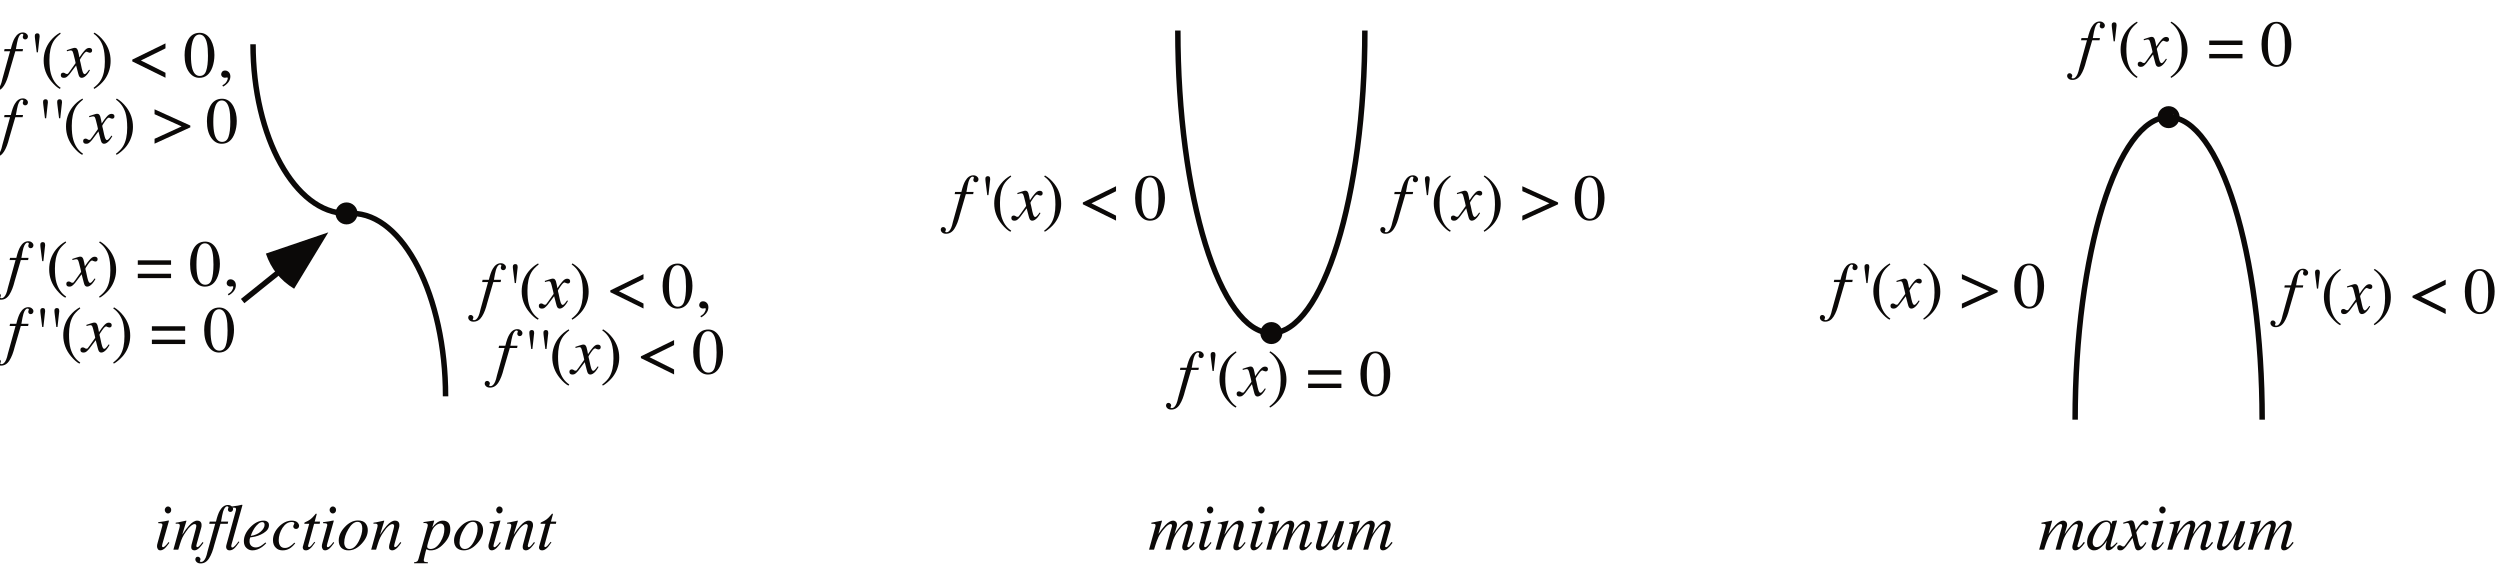 <?xml version="1.0" encoding="UTF-8"?>
<svg xmlns="http://www.w3.org/2000/svg" xmlns:xlink="http://www.w3.org/1999/xlink" width="454.49" height="104.96" viewBox="0 0 454.49 104.96">
<defs>
<g>
<g id="glyph-0-0">
<path d="M 9.188 0 L 9.188 -7.812 L -0.109 -7.812 L -0.109 0 Z M 0.969 -1.078 L 0.969 -6.734 L 8.109 -6.734 L 8.109 -1.078 Z M 0.969 -1.078 "/>
</g>
<g id="glyph-0-1">
<path d="M 5.078 -7.375 C 5.078 -7.578 5 -7.734 4.812 -7.891 C 4.641 -8.047 4.422 -8.125 4.141 -8.125 C 3.578 -8.125 3.078 -7.797 2.688 -7.125 C 2.422 -6.688 2.188 -6.016 1.969 -5.109 L 0.828 -5.109 L 0.75 -4.703 L 1.828 -4.703 L 0.438 0.312 C 0.328 0.797 0.234 1.172 0.109 1.438 C -0.125 1.969 -0.406 2.234 -0.734 2.234 C -0.797 2.234 -0.859 2.219 -0.906 2.188 C -0.953 2.172 -0.969 2.141 -0.969 2.109 C -0.969 2.078 -0.953 2.031 -0.906 1.953 C -0.875 1.875 -0.844 1.812 -0.844 1.734 C -0.844 1.609 -0.906 1.5 -1 1.422 C -1.078 1.328 -1.203 1.281 -1.328 1.281 C -1.469 1.281 -1.594 1.328 -1.672 1.438 C -1.75 1.531 -1.781 1.641 -1.781 1.766 C -1.781 1.953 -1.688 2.125 -1.516 2.281 C -1.328 2.438 -1.109 2.5 -0.812 2.5 C -0.188 2.5 0.328 2.188 0.719 1.562 C 1.109 0.953 1.422 0.125 1.672 -0.891 L 2.781 -4.703 L 4.109 -4.703 L 4.188 -5.109 L 2.891 -5.109 C 3.031 -5.953 3.156 -6.562 3.266 -6.938 C 3.469 -7.562 3.719 -7.875 4 -7.875 C 4.078 -7.875 4.125 -7.859 4.172 -7.828 C 4.219 -7.781 4.25 -7.734 4.25 -7.688 C 4.172 -7.5 4.141 -7.359 4.141 -7.281 C 4.141 -7.172 4.188 -7.078 4.266 -6.984 C 4.344 -6.906 4.453 -6.859 4.594 -6.859 C 4.75 -6.859 4.859 -6.922 4.953 -7.031 C 5.031 -7.141 5.078 -7.25 5.078 -7.375 Z M 5.078 -7.375 "/>
</g>
<g id="glyph-0-2">
<path d="M 1.922 -7.969 C 1.828 -7.969 1.719 -7.938 1.641 -7.859 C 1.547 -7.797 1.5 -7.672 1.5 -7.484 C 1.5 -7.375 1.5 -7.297 1.516 -7.203 C 1.516 -7.125 1.531 -7.016 1.547 -6.906 L 1.844 -4.516 L 2.062 -4.516 L 2.344 -7.094 C 2.359 -7.234 2.375 -7.328 2.375 -7.344 C 2.375 -7.375 2.375 -7.406 2.375 -7.438 C 2.375 -7.625 2.344 -7.75 2.281 -7.844 C 2.219 -7.922 2.094 -7.969 1.922 -7.969 Z M 1.922 -7.969 "/>
</g>
<g id="glyph-0-3">
<path d="M -0.328 -0.391 C -0.328 -0.281 -0.312 -0.188 -0.266 -0.094 C -0.172 0.062 0 0.125 0.25 0.125 C 0.438 0.125 0.594 0.078 0.719 -0.016 C 0.844 -0.094 1.031 -0.281 1.266 -0.547 L 2.453 -2.125 L 2.828 -0.688 C 2.891 -0.438 2.953 -0.25 3.016 -0.141 C 3.125 0.031 3.281 0.125 3.469 0.125 C 3.781 0.125 4.109 -0.078 4.453 -0.484 C 4.625 -0.688 4.812 -0.953 4.969 -1.266 L 4.812 -1.359 C 4.594 -1.047 4.422 -0.844 4.312 -0.734 C 4.203 -0.609 4.094 -0.547 3.984 -0.547 C 3.891 -0.547 3.781 -0.656 3.688 -0.859 C 3.625 -1 3.578 -1.219 3.484 -1.562 C 3.406 -1.922 3.328 -2.25 3.266 -2.578 C 3.172 -2.906 3.141 -3.094 3.141 -3.156 C 3.141 -3.219 3.312 -3.484 3.625 -3.938 C 3.938 -4.391 4.172 -4.625 4.344 -4.625 C 4.359 -4.625 4.391 -4.609 4.438 -4.609 C 4.469 -4.594 4.516 -4.578 4.547 -4.547 L 4.703 -4.5 C 4.75 -4.469 4.797 -4.453 4.828 -4.453 C 4.875 -4.438 4.906 -4.438 4.969 -4.438 C 5.078 -4.438 5.172 -4.469 5.25 -4.547 C 5.328 -4.609 5.359 -4.719 5.359 -4.859 C 5.359 -5.047 5.281 -5.172 5.125 -5.25 C 5.062 -5.281 4.953 -5.312 4.812 -5.312 C 4.672 -5.312 4.516 -5.266 4.359 -5.172 C 4.203 -5.062 4.031 -4.906 3.875 -4.703 C 3.672 -4.5 3.406 -4.109 3.047 -3.578 L 2.922 -4.25 C 2.844 -4.703 2.734 -5.016 2.594 -5.172 C 2.531 -5.266 2.391 -5.328 2.234 -5.328 C 2.141 -5.328 2.016 -5.312 1.875 -5.266 C 1.719 -5.234 1.562 -5.188 1.406 -5.125 L 0.75 -4.906 L 0.797 -4.703 C 0.922 -4.75 1.031 -4.766 1.141 -4.797 C 1.297 -4.828 1.406 -4.859 1.469 -4.859 C 1.625 -4.859 1.719 -4.812 1.781 -4.719 C 1.844 -4.625 1.906 -4.453 1.984 -4.172 C 2.062 -3.891 2.141 -3.578 2.234 -3.172 C 2.328 -2.797 2.359 -2.578 2.359 -2.547 C 1.859 -1.812 1.516 -1.359 1.375 -1.156 C 1.156 -0.859 1.031 -0.688 0.984 -0.641 C 0.922 -0.594 0.844 -0.578 0.75 -0.578 C 0.719 -0.578 0.688 -0.578 0.672 -0.594 C 0.641 -0.594 0.609 -0.594 0.594 -0.609 L 0.391 -0.734 C 0.328 -0.75 0.281 -0.781 0.234 -0.797 C 0.188 -0.797 0.141 -0.812 0.094 -0.812 C 0 -0.812 -0.094 -0.781 -0.188 -0.719 C -0.281 -0.656 -0.328 -0.547 -0.328 -0.391 Z M -0.328 -0.391 "/>
</g>
<g id="glyph-0-4">
<path d="M 4.5 -5.281 C 4.078 -5.281 3.609 -5 3.062 -4.438 C 2.672 -4.016 2.25 -3.484 1.828 -2.859 L 2.484 -5.25 L 2.438 -5.281 C 1.562 -5.094 0.922 -4.969 0.547 -4.906 L 0.547 -4.703 C 0.844 -4.719 1.047 -4.703 1.156 -4.672 C 1.266 -4.656 1.312 -4.547 1.312 -4.391 C 1.312 -4.344 1.312 -4.312 1.297 -4.266 C 1.297 -4.234 1.281 -4.188 1.266 -4.141 L 0.125 0 L 1.031 0 C 1.219 -0.656 1.391 -1.156 1.516 -1.516 C 1.719 -2.094 1.938 -2.547 2.188 -2.906 C 2.422 -3.266 2.719 -3.641 3.094 -4.047 C 3.469 -4.453 3.781 -4.656 4.031 -4.656 C 4.125 -4.656 4.188 -4.641 4.234 -4.578 C 4.281 -4.531 4.297 -4.453 4.297 -4.359 C 4.297 -4.328 4.297 -4.297 4.297 -4.266 C 4.281 -4.234 4.281 -4.188 4.266 -4.156 L 3.109 0 L 4 0 C 4.25 -0.953 4.438 -1.562 4.531 -1.828 C 4.641 -2.109 4.812 -2.453 5.047 -2.875 C 5.312 -3.266 5.609 -3.672 5.969 -4.078 C 6.328 -4.469 6.641 -4.656 6.906 -4.656 C 6.969 -4.656 7.031 -4.641 7.094 -4.594 C 7.141 -4.531 7.172 -4.453 7.172 -4.375 C 7.172 -4.344 7.172 -4.297 7.156 -4.281 C 7.156 -4.25 7.141 -4.203 7.125 -4.156 L 6.219 -0.891 C 6.203 -0.797 6.188 -0.734 6.172 -0.656 C 6.172 -0.594 6.156 -0.531 6.156 -0.469 C 6.156 -0.234 6.234 -0.062 6.359 0.031 C 6.453 0.094 6.562 0.125 6.672 0.125 C 6.953 0.125 7.234 0.016 7.531 -0.234 C 7.812 -0.453 8.094 -0.781 8.375 -1.172 L 8.438 -1.266 L 8.25 -1.406 C 8.016 -1.109 7.891 -0.953 7.844 -0.891 C 7.781 -0.828 7.719 -0.766 7.641 -0.688 C 7.562 -0.594 7.484 -0.547 7.438 -0.5 C 7.375 -0.469 7.328 -0.453 7.25 -0.453 C 7.172 -0.453 7.125 -0.484 7.094 -0.547 C 7.078 -0.594 7.078 -0.641 7.078 -0.688 L 8 -3.891 C 8.062 -4.203 8.094 -4.406 8.094 -4.5 C 8.094 -4.766 8.031 -4.969 7.875 -5.094 C 7.719 -5.219 7.547 -5.281 7.375 -5.281 C 6.938 -5.281 6.438 -4.969 5.875 -4.344 C 5.562 -4 5.188 -3.5 4.75 -2.844 C 4.922 -3.359 5.031 -3.734 5.094 -3.969 C 5.172 -4.203 5.203 -4.391 5.203 -4.516 C 5.203 -4.812 5.109 -5.031 4.906 -5.156 C 4.797 -5.234 4.656 -5.281 4.5 -5.281 Z M 4.5 -5.281 "/>
</g>
<g id="glyph-0-5">
<path d="M 2.578 -6.578 C 2.734 -6.578 2.859 -6.641 2.984 -6.766 C 3.109 -6.891 3.156 -7.031 3.156 -7.219 C 3.156 -7.391 3.109 -7.547 2.984 -7.672 C 2.859 -7.797 2.734 -7.859 2.578 -7.859 C 2.406 -7.859 2.281 -7.797 2.172 -7.672 C 2.047 -7.547 1.984 -7.391 1.984 -7.219 C 1.984 -7.047 2.047 -6.891 2.172 -6.766 C 2.281 -6.641 2.406 -6.578 2.578 -6.578 Z M 2.438 -5.266 C 2.266 -5.219 2.094 -5.188 1.906 -5.156 C 1.766 -5.125 1.625 -5.109 1.484 -5.094 C 1.344 -5.062 1.109 -5.031 0.797 -5 L 0.797 -4.812 C 1.109 -4.812 1.312 -4.797 1.406 -4.75 C 1.516 -4.719 1.562 -4.641 1.562 -4.5 C 1.562 -4.453 1.562 -4.422 1.547 -4.375 C 1.547 -4.344 1.531 -4.297 1.516 -4.25 L 0.688 -1.25 C 0.641 -1.078 0.609 -0.953 0.594 -0.875 C 0.594 -0.797 0.578 -0.688 0.578 -0.578 C 0.578 -0.391 0.641 -0.219 0.75 -0.078 C 0.844 0.062 1 0.125 1.156 0.125 C 1.453 0.125 1.734 -0.016 2.031 -0.281 C 2.234 -0.469 2.469 -0.766 2.766 -1.172 L 2.812 -1.266 L 2.672 -1.391 C 2.484 -1.125 2.328 -0.938 2.188 -0.797 C 1.984 -0.578 1.797 -0.453 1.672 -0.453 C 1.594 -0.453 1.547 -0.484 1.516 -0.531 C 1.5 -0.562 1.484 -0.625 1.484 -0.688 C 1.484 -0.719 1.516 -0.844 1.562 -1.078 L 2.75 -5.25 C 2.75 -5.266 2.734 -5.281 2.719 -5.297 C 2.703 -5.312 2.594 -5.297 2.438 -5.266 Z M 2.438 -5.266 "/>
</g>
<g id="glyph-0-6">
<path d="M 1.109 0 C 1.359 -0.844 1.547 -1.438 1.672 -1.766 C 1.781 -2.078 1.953 -2.406 2.156 -2.75 C 2.438 -3.172 2.703 -3.562 2.953 -3.875 C 3.422 -4.391 3.781 -4.656 4.078 -4.656 C 4.188 -4.656 4.266 -4.625 4.312 -4.547 C 4.359 -4.5 4.391 -4.406 4.391 -4.312 C 4.391 -4.281 4.375 -4.203 4.359 -4.094 C 4.344 -4 4.328 -3.891 4.281 -3.734 L 3.516 -0.891 C 3.516 -0.828 3.5 -0.766 3.484 -0.688 C 3.469 -0.609 3.469 -0.547 3.469 -0.484 C 3.469 -0.25 3.531 -0.078 3.656 0 C 3.781 0.078 3.906 0.125 4.031 0.125 C 4.328 0.125 4.625 -0.031 4.938 -0.328 C 5.125 -0.5 5.375 -0.812 5.688 -1.25 L 5.531 -1.391 C 5.234 -1 5.031 -0.75 4.906 -0.641 C 4.766 -0.516 4.656 -0.453 4.562 -0.453 C 4.5 -0.453 4.453 -0.484 4.438 -0.531 C 4.406 -0.578 4.391 -0.625 4.391 -0.688 C 4.391 -0.719 4.391 -0.781 4.422 -0.859 C 4.453 -0.953 4.453 -1.016 4.469 -1.078 L 5.25 -3.875 C 5.266 -3.984 5.297 -4.094 5.328 -4.188 C 5.344 -4.297 5.344 -4.391 5.344 -4.5 C 5.344 -4.828 5.219 -5.062 4.984 -5.188 C 4.859 -5.25 4.719 -5.281 4.547 -5.281 C 4.094 -5.281 3.594 -4.969 3.031 -4.344 C 2.703 -3.984 2.297 -3.453 1.828 -2.719 L 2.594 -5.234 C 2.578 -5.25 2.562 -5.266 2.547 -5.281 L 1.516 -5.062 C 1.375 -5.031 1.266 -5.016 1.156 -4.984 C 1.047 -4.969 0.875 -4.938 0.641 -4.906 L 0.641 -4.703 C 0.688 -4.719 0.734 -4.719 0.781 -4.734 C 0.828 -4.734 0.859 -4.734 0.906 -4.734 C 1.109 -4.734 1.219 -4.703 1.297 -4.641 C 1.359 -4.578 1.391 -4.5 1.391 -4.375 C 1.391 -4.297 1.375 -4.234 1.359 -4.172 C 1.359 -4.094 1.312 -3.922 1.219 -3.609 L 0.219 0 Z M 1.109 0 "/>
</g>
<g id="glyph-0-7">
<path d="M 0.547 -0.953 C 0.547 -0.859 0.531 -0.797 0.516 -0.75 C 0.5 -0.688 0.5 -0.625 0.5 -0.547 C 0.5 -0.25 0.609 -0.062 0.812 0.047 C 0.906 0.109 1.031 0.125 1.156 0.125 C 1.641 0.125 2.156 -0.188 2.703 -0.844 C 3.016 -1.203 3.422 -1.859 3.984 -2.766 L 4.031 -2.797 L 3.875 -2.219 C 3.75 -1.812 3.672 -1.469 3.594 -1.203 C 3.547 -1.047 3.516 -0.906 3.5 -0.797 C 3.469 -0.672 3.469 -0.562 3.469 -0.453 C 3.469 -0.266 3.516 -0.109 3.625 -0.031 C 3.734 0.078 3.891 0.125 4.047 0.125 C 4.375 0.125 4.734 -0.094 5.125 -0.531 C 5.312 -0.75 5.5 -1 5.672 -1.297 L 5.516 -1.406 C 5.375 -1.234 5.266 -1.109 5.188 -1.016 C 5.078 -0.875 5.016 -0.781 4.969 -0.75 C 4.859 -0.641 4.797 -0.578 4.734 -0.531 C 4.672 -0.484 4.609 -0.469 4.547 -0.469 C 4.5 -0.469 4.453 -0.484 4.438 -0.516 C 4.406 -0.547 4.391 -0.594 4.391 -0.641 C 4.391 -0.688 4.391 -0.75 4.422 -0.812 C 4.438 -0.875 4.453 -0.953 4.469 -1.031 L 5.625 -5.172 L 4.734 -5.172 C 4.5 -4.516 4.312 -4.031 4.188 -3.734 C 3.984 -3.266 3.75 -2.812 3.516 -2.438 C 3.234 -1.984 2.938 -1.562 2.594 -1.156 C 2.234 -0.75 1.938 -0.547 1.719 -0.547 C 1.625 -0.547 1.562 -0.562 1.516 -0.609 C 1.469 -0.672 1.438 -0.734 1.438 -0.828 C 1.438 -0.844 1.438 -0.891 1.453 -0.953 C 1.469 -1 1.484 -1.078 1.516 -1.172 L 2.656 -5.125 L 2.656 -5.219 C 2.656 -5.219 2.656 -5.25 2.656 -5.266 C 2.625 -5.297 2.609 -5.312 2.594 -5.312 L 1.641 -5.125 L 0.781 -4.969 L 0.781 -4.797 C 1.047 -4.797 1.234 -4.766 1.344 -4.734 C 1.438 -4.703 1.484 -4.594 1.484 -4.422 C 1.484 -4.391 1.484 -4.344 1.469 -4.312 C 1.469 -4.281 1.469 -4.25 1.469 -4.203 Z M 0.547 -0.953 "/>
</g>
<g id="glyph-0-8">
<path d="M 4.391 -4.234 C 4.391 -3.531 4.141 -2.75 3.609 -1.891 C 3.062 -0.953 2.5 -0.469 1.906 -0.469 C 1.719 -0.469 1.547 -0.547 1.422 -0.688 C 1.281 -0.828 1.203 -1.047 1.203 -1.359 C 1.203 -1.984 1.453 -2.719 1.938 -3.578 C 2.484 -4.547 3.078 -5.047 3.734 -5.047 C 3.906 -5.047 4.062 -4.969 4.188 -4.844 C 4.328 -4.703 4.391 -4.5 4.391 -4.234 Z M 3.672 -5.312 C 2.844 -5.312 2.047 -4.844 1.297 -3.922 C 0.547 -3.031 0.188 -2.188 0.188 -1.359 C 0.188 -0.891 0.312 -0.516 0.562 -0.25 C 0.828 0 1.109 0.125 1.422 0.125 C 1.609 0.125 1.812 0.094 2.016 0.031 C 2.266 -0.078 2.547 -0.25 2.828 -0.516 C 3.062 -0.719 3.266 -0.938 3.438 -1.156 C 3.609 -1.391 3.719 -1.562 3.781 -1.672 C 3.734 -1.5 3.688 -1.266 3.625 -1 C 3.578 -0.75 3.562 -0.547 3.562 -0.406 C 3.562 -0.266 3.594 -0.125 3.672 -0.031 C 3.75 0.078 3.875 0.125 4.016 0.125 C 4.25 0.125 4.484 0.031 4.734 -0.156 C 4.984 -0.344 5.328 -0.688 5.734 -1.203 L 5.609 -1.328 L 5.219 -0.953 C 5.172 -0.906 5.125 -0.859 5.062 -0.828 C 5.031 -0.797 5 -0.75 4.969 -0.734 L 4.859 -0.641 C 4.797 -0.594 4.75 -0.562 4.703 -0.547 C 4.656 -0.516 4.625 -0.5 4.594 -0.5 C 4.547 -0.5 4.5 -0.516 4.484 -0.547 C 4.453 -0.562 4.438 -0.609 4.438 -0.656 C 4.438 -0.75 4.5 -1.094 4.656 -1.688 C 4.734 -2.016 4.844 -2.406 4.969 -2.859 L 5.547 -4.969 C 5.578 -5.016 5.578 -5.062 5.578 -5.078 C 5.594 -5.125 5.609 -5.156 5.625 -5.203 C 5.625 -5.234 5.625 -5.266 5.625 -5.266 C 5.625 -5.281 5.594 -5.297 5.562 -5.297 L 4.891 -5.219 C 4.844 -5.219 4.812 -5.203 4.797 -5.188 C 4.781 -5.172 4.766 -5.141 4.75 -5.094 L 4.625 -4.656 L 4.594 -4.734 C 4.547 -4.859 4.469 -4.984 4.391 -5.062 C 4.219 -5.219 3.984 -5.312 3.672 -5.312 Z M 3.672 -5.312 "/>
</g>
<g id="glyph-0-9">
</g>
<g id="glyph-0-10">
<path d="M 0.641 -1.25 C 0.594 -1.109 0.562 -1 0.547 -0.906 C 0.5 -0.75 0.484 -0.609 0.484 -0.516 C 0.484 -0.266 0.578 -0.078 0.75 0.031 C 0.844 0.094 0.984 0.125 1.109 0.125 C 1.453 0.125 1.781 -0.031 2.094 -0.359 C 2.281 -0.547 2.547 -0.891 2.891 -1.391 L 2.734 -1.5 C 2.578 -1.266 2.391 -1.016 2.156 -0.766 C 1.922 -0.516 1.75 -0.391 1.609 -0.391 C 1.531 -0.391 1.469 -0.422 1.453 -0.484 C 1.422 -0.531 1.422 -0.594 1.422 -0.656 C 1.422 -0.688 1.422 -0.734 1.422 -0.766 C 1.422 -0.797 1.453 -0.906 1.5 -1.078 L 3.453 -8.109 C 3.422 -8.156 3.391 -8.172 3.375 -8.172 C 3.062 -8.094 2.781 -8.047 2.562 -8 C 2.5 -7.984 2.344 -7.953 2.109 -7.938 C 1.875 -7.891 1.672 -7.875 1.5 -7.844 L 1.5 -7.656 C 1.812 -7.656 2.031 -7.641 2.141 -7.625 C 2.234 -7.594 2.281 -7.5 2.281 -7.375 C 2.281 -7.344 2.281 -7.297 2.281 -7.25 C 2.281 -7.203 2.266 -7.141 2.25 -7.094 Z M 0.641 -1.25 "/>
</g>
<g id="glyph-0-11">
<path d="M 0.375 -1.562 C 0.375 -1.016 0.531 -0.594 0.844 -0.312 C 1.156 -0.016 1.516 0.125 1.922 0.125 C 2.516 0.125 3.094 -0.078 3.672 -0.484 C 4 -0.734 4.25 -0.953 4.438 -1.172 L 4.297 -1.312 C 3.938 -1.016 3.656 -0.812 3.469 -0.688 C 3.141 -0.5 2.828 -0.406 2.547 -0.406 C 2.234 -0.406 1.969 -0.5 1.734 -0.688 C 1.516 -0.891 1.406 -1.156 1.406 -1.5 C 1.406 -1.641 1.422 -1.766 1.422 -1.859 C 1.453 -1.953 1.484 -2.078 1.531 -2.234 L 1.875 -2.281 C 2.594 -2.375 3.297 -2.609 3.953 -3.016 C 4.609 -3.422 4.938 -3.891 4.938 -4.453 C 4.938 -4.719 4.859 -4.938 4.672 -5.062 C 4.5 -5.219 4.25 -5.281 3.938 -5.281 C 3.109 -5.281 2.312 -4.875 1.547 -4.078 C 0.766 -3.266 0.375 -2.422 0.375 -1.562 Z M 1.625 -2.5 C 1.688 -2.703 1.766 -2.875 1.828 -3.031 C 1.953 -3.328 2.125 -3.625 2.328 -3.953 C 2.516 -4.234 2.734 -4.469 2.984 -4.688 C 3.219 -4.906 3.469 -5.016 3.734 -5.016 C 3.875 -5.016 3.969 -4.969 4.031 -4.875 C 4.109 -4.797 4.141 -4.672 4.141 -4.531 C 4.141 -4.109 3.906 -3.703 3.438 -3.281 C 2.969 -2.875 2.359 -2.609 1.625 -2.5 Z M 1.625 -2.5 "/>
</g>
<g id="glyph-0-12">
<path d="M 3.75 -5.281 C 2.906 -5.281 2.141 -4.906 1.422 -4.172 C 0.703 -3.422 0.344 -2.609 0.344 -1.734 C 0.344 -1.156 0.516 -0.688 0.844 -0.375 C 1.156 -0.031 1.578 0.125 2.109 0.125 C 2.656 0.125 3.156 -0.031 3.594 -0.359 C 3.844 -0.547 4.109 -0.797 4.391 -1.156 L 4.219 -1.281 L 4.188 -1.234 C 3.938 -0.969 3.672 -0.75 3.391 -0.578 C 3.109 -0.391 2.812 -0.312 2.516 -0.312 C 2.141 -0.312 1.859 -0.438 1.672 -0.688 C 1.484 -0.938 1.391 -1.281 1.391 -1.719 C 1.391 -2.5 1.625 -3.25 2.078 -3.969 C 2.547 -4.672 3.094 -5.031 3.734 -5.031 C 3.906 -5.031 4.031 -5.016 4.109 -4.969 C 4.188 -4.906 4.234 -4.859 4.234 -4.781 C 4.234 -4.75 4.188 -4.672 4.141 -4.547 C 4.078 -4.438 4.031 -4.328 4.031 -4.234 C 4.031 -4.094 4.094 -3.984 4.188 -3.891 C 4.281 -3.812 4.391 -3.766 4.547 -3.766 C 4.703 -3.766 4.812 -3.812 4.922 -3.922 C 5.031 -4.016 5.094 -4.156 5.094 -4.344 C 5.094 -4.547 4.984 -4.75 4.781 -4.969 C 4.562 -5.172 4.219 -5.281 3.75 -5.281 Z M 3.75 -5.281 "/>
</g>
<g id="glyph-0-13">
<path d="M 0.438 -0.391 C 0.438 -0.25 0.484 -0.125 0.578 -0.031 C 0.672 0.078 0.812 0.125 1 0.125 C 1.234 0.125 1.484 0.031 1.734 -0.172 C 1.984 -0.359 2.281 -0.703 2.609 -1.203 L 2.703 -1.328 L 2.547 -1.422 C 2.297 -1.094 2.125 -0.875 2.016 -0.766 C 1.828 -0.562 1.688 -0.469 1.578 -0.469 C 1.516 -0.469 1.469 -0.5 1.422 -0.562 C 1.406 -0.625 1.391 -0.688 1.422 -0.766 L 2.5 -4.703 L 3.516 -4.703 L 3.578 -5.109 L 2.609 -5.109 L 2.953 -6.375 C 2.969 -6.406 2.969 -6.422 2.969 -6.453 C 2.969 -6.469 2.953 -6.5 2.953 -6.516 C 2.938 -6.531 2.906 -6.531 2.859 -6.547 C 2.859 -6.547 2.828 -6.547 2.812 -6.531 C 2.797 -6.516 2.781 -6.5 2.766 -6.5 L 2.672 -6.375 C 2.297 -5.938 2 -5.625 1.781 -5.484 C 1.562 -5.328 1.266 -5.156 0.859 -4.984 C 0.797 -4.969 0.75 -4.922 0.75 -4.906 C 0.734 -4.875 0.719 -4.812 0.719 -4.703 L 1.609 -4.703 L 0.469 -0.609 C 0.453 -0.578 0.453 -0.531 0.438 -0.484 C 0.438 -0.438 0.438 -0.406 0.438 -0.391 Z M 0.438 -0.391 "/>
</g>
<g id="glyph-0-14">
<path d="M 1.312 -1.266 C 1.312 -2.062 1.562 -2.891 2.062 -3.719 C 2.578 -4.609 3.141 -5.062 3.734 -5.062 C 4.094 -5.062 4.344 -4.891 4.484 -4.547 C 4.547 -4.375 4.594 -4.141 4.594 -3.828 C 4.594 -3.156 4.391 -2.391 3.969 -1.562 C 3.469 -0.609 2.906 -0.125 2.281 -0.125 C 1.969 -0.125 1.719 -0.234 1.562 -0.453 C 1.406 -0.656 1.312 -0.938 1.312 -1.266 Z M 3.812 -5.312 C 2.953 -5.312 2.141 -4.906 1.406 -4.109 C 0.672 -3.328 0.312 -2.5 0.312 -1.656 C 0.312 -1.094 0.484 -0.641 0.797 -0.328 C 1.125 -0.031 1.562 0.125 2.078 0.125 C 2.953 0.125 3.75 -0.281 4.5 -1.109 C 5.234 -1.906 5.594 -2.719 5.594 -3.547 C 5.594 -4.031 5.469 -4.438 5.188 -4.781 C 4.922 -5.125 4.453 -5.312 3.812 -5.312 Z M 3.812 -5.312 "/>
</g>
<g id="glyph-0-15">
<path d="M -0.953 2.469 L 1.547 2.469 L 1.547 2.281 C 1.25 2.281 1.047 2.234 0.953 2.203 C 0.844 2.156 0.797 2.062 0.797 1.891 C 0.797 1.828 0.844 1.578 0.953 1.141 C 0.984 0.953 1.047 0.688 1.156 0.281 L 1.266 -0.078 C 1.422 0 1.562 0.047 1.672 0.078 C 1.781 0.125 1.922 0.125 2.078 0.125 C 2.906 0.125 3.703 -0.281 4.453 -1.109 C 5.234 -1.922 5.625 -2.797 5.625 -3.719 C 5.625 -4.25 5.5 -4.641 5.266 -4.906 C 5.016 -5.156 4.688 -5.281 4.25 -5.281 C 3.844 -5.281 3.438 -5.125 3.062 -4.797 C 2.844 -4.625 2.594 -4.359 2.344 -4.031 L 2.656 -5.094 C 2.672 -5.125 2.688 -5.172 2.703 -5.25 C 2.688 -5.281 2.672 -5.297 2.656 -5.297 L 0.75 -5.016 L 0.75 -4.828 C 0.797 -4.844 0.828 -4.844 0.859 -4.844 C 0.906 -4.844 0.938 -4.844 0.984 -4.844 C 1.156 -4.844 1.297 -4.812 1.391 -4.75 C 1.484 -4.688 1.531 -4.594 1.531 -4.469 C 1.531 -4.438 1.531 -4.391 1.516 -4.312 C 1.516 -4.25 1.484 -4.156 1.453 -4.016 L -0.156 1.688 C -0.219 1.906 -0.297 2.062 -0.422 2.141 C -0.547 2.234 -0.703 2.281 -0.953 2.281 Z M 4.547 -3.734 C 4.547 -2.969 4.312 -2.203 3.844 -1.422 C 3.312 -0.562 2.719 -0.125 2.031 -0.125 C 1.875 -0.125 1.719 -0.172 1.594 -0.234 C 1.469 -0.312 1.422 -0.422 1.422 -0.562 C 1.422 -0.656 1.484 -0.969 1.641 -1.5 C 1.797 -2.031 1.953 -2.547 2.125 -3.031 C 2.344 -3.641 2.609 -4.094 2.922 -4.344 C 3.25 -4.625 3.531 -4.75 3.812 -4.75 C 4.125 -4.75 4.344 -4.609 4.453 -4.344 C 4.516 -4.188 4.547 -3.984 4.547 -3.734 Z M 4.547 -3.734 "/>
</g>
<g id="glyph-1-0">
<path d="M 4.609 0 L 4.609 -3.906 L -0.047 -3.906 L -0.047 0 Z M 0.484 -0.547 L 0.484 -3.375 L 4.062 -3.375 L 4.062 -0.547 Z M 0.484 -0.547 "/>
</g>
<g id="glyph-1-1">
</g>
<g id="glyph-2-0">
<path d="M 8.406 0 L 8.406 -7.953 L 0.188 -7.953 L 0.188 0 Z M 1.281 -1.094 L 1.281 -6.859 L 7.312 -6.859 L 7.312 -1.094 Z M 1.281 -1.094 "/>
</g>
<g id="glyph-2-1">
<path d="M 0.547 -3.016 C 0.547 -1.594 1.016 -0.328 1.938 0.781 C 2.5 1.453 3.016 1.906 3.484 2.141 L 3.641 1.938 C 2.766 1.359 2.188 0.5 1.859 -0.641 C 1.672 -1.312 1.594 -2.141 1.594 -3.156 C 1.594 -4.531 1.828 -5.625 2.297 -6.453 C 2.562 -6.922 3.016 -7.406 3.641 -7.906 L 3.531 -8.094 C 2.859 -7.719 2.266 -7.219 1.766 -6.594 C 0.953 -5.562 0.547 -4.359 0.547 -3.016 Z M 0.547 -3.016 "/>
</g>
<g id="glyph-2-2">
<path d="M 3.406 -2.953 C 3.406 -4.281 3 -5.484 2.188 -6.547 C 1.656 -7.234 1.078 -7.75 0.469 -8.094 L 0.312 -7.906 C 1.141 -7.328 1.703 -6.547 2.031 -5.547 C 2.25 -4.828 2.359 -3.922 2.359 -2.797 C 2.359 -1.422 2.125 -0.297 1.625 0.547 C 1.359 1.016 0.906 1.484 0.312 1.938 L 0.422 2.141 C 0.641 2.031 0.938 1.828 1.266 1.547 C 1.781 1.109 2.203 0.656 2.5 0.172 C 2.797 -0.281 3.016 -0.781 3.172 -1.312 C 3.328 -1.828 3.406 -2.375 3.406 -2.953 Z M 3.406 -2.953 "/>
</g>
<g id="glyph-2-3">
</g>
<g id="glyph-2-4">
<path d="M 1.922 -3.031 L 6.391 -5.234 L 6.391 -6.141 L 0.359 -3.188 L 0.359 -2.859 L 6.391 0.109 L 6.391 -0.797 Z M 1.922 -3.031 "/>
</g>
<g id="glyph-2-5">
<path d="M 2.859 -0.219 C 2.188 -0.219 1.719 -0.703 1.469 -1.703 C 1.344 -2.234 1.266 -2.953 1.266 -3.828 C 1.266 -4.781 1.328 -5.547 1.469 -6.125 C 1.703 -7.219 2.156 -7.75 2.812 -7.75 C 3.469 -7.75 3.938 -7.219 4.172 -6.172 C 4.297 -5.609 4.359 -4.844 4.359 -3.891 C 4.359 -2.703 4.25 -1.781 4.031 -1.156 C 3.828 -0.531 3.438 -0.219 2.859 -0.219 Z M 2.859 -8.062 C 1.859 -8.062 1.109 -7.578 0.641 -6.578 C 0.281 -5.844 0.109 -4.984 0.109 -3.984 C 0.109 -2.703 0.375 -1.672 0.906 -0.938 C 1.406 -0.234 2.031 0.125 2.797 0.125 C 3.922 0.125 4.703 -0.531 5.172 -1.828 C 5.406 -2.5 5.531 -3.25 5.531 -4.031 C 5.531 -5.016 5.328 -5.891 4.938 -6.656 C 4.438 -7.594 3.734 -8.062 2.859 -8.062 Z M 2.859 -8.062 "/>
</g>
<g id="glyph-2-6">
<path d="M 5.266 -3.031 L 0.344 -0.781 L 0.344 0.109 L 6.844 -2.859 L 6.844 -3.188 L 0.344 -6.141 L 0.344 -5.25 Z M 5.266 -3.031 "/>
</g>
<g id="glyph-2-7">
<path d="M 0.359 -2.219 L 0.359 -1.422 L 6.406 -1.422 L 6.406 -2.219 Z M 0.359 -4.656 L 0.359 -3.844 L 6.406 -3.844 L 6.406 -4.656 Z M 0.359 -4.656 "/>
</g>
<g id="glyph-2-8">
<path d="M 2.438 -0.109 C 2.438 -0.438 2.344 -0.719 2.156 -0.906 C 1.953 -1.109 1.734 -1.203 1.484 -1.203 C 1.234 -1.203 1.047 -1.125 0.938 -0.969 C 0.828 -0.828 0.766 -0.688 0.766 -0.531 C 0.766 -0.328 0.844 -0.172 0.969 -0.062 C 1.109 0.047 1.266 0.109 1.422 0.109 L 1.797 0.062 C 1.844 0.062 1.875 0.078 1.922 0.078 C 1.953 0.094 1.969 0.125 1.969 0.188 C 1.969 0.359 1.891 0.562 1.75 0.797 C 1.625 1.047 1.359 1.281 0.984 1.484 L 1.109 1.719 C 1.422 1.562 1.734 1.328 2.016 1 C 2.297 0.656 2.438 0.281 2.438 -0.109 Z M 2.438 -0.109 "/>
</g>
</g>
<clipPath id="clip-0">
<path clip-rule="nonzero" d="M 431 48 L 453.98 48 L 453.98 60 L 431 60 Z M 431 48 "/>
</clipPath>
</defs>
<path fill="none" stroke-width="10" stroke-linecap="butt" stroke-linejoin="round" stroke="rgb(4.486%, 3.886%, 3.239%)" stroke-opacity="1" stroke-miterlimit="10" d="M 2311.263 443.332 C 2217.994 443.332 2141.267 691.618 2141.267 993.324 M 2481.258 993.324 C 2481.258 691.618 2404.492 443.332 2311.263 443.332 " transform="matrix(0.1, 0, 0, -0.1, -0, 104.881)"/>
<g fill="rgb(4.486%, 3.886%, 3.239%)" fill-opacity="1">
<use xlink:href="#glyph-0-1" x="172.806" y="39.996"/>
</g>
<g fill="rgb(4.486%, 3.886%, 3.239%)" fill-opacity="1">
<use xlink:href="#glyph-1-1" x="176.136" y="39.996"/>
</g>
<g fill="rgb(4.486%, 3.886%, 3.239%)" fill-opacity="1">
<use xlink:href="#glyph-0-2" x="177.635" y="39.996"/>
</g>
<g fill="rgb(4.486%, 3.886%, 3.239%)" fill-opacity="1">
<use xlink:href="#glyph-2-1" x="180.198" y="39.996"/>
</g>
<g fill="rgb(4.486%, 3.886%, 3.239%)" fill-opacity="1">
<use xlink:href="#glyph-0-3" x="184.189" y="39.996"/>
</g>
<g fill="rgb(4.486%, 3.886%, 3.239%)" fill-opacity="1">
<use xlink:href="#glyph-2-2" x="189.51" y="39.996"/>
<use xlink:href="#glyph-2-3" x="193.502" y="39.996"/>
<use xlink:href="#glyph-2-4" x="196.499" y="39.996"/>
<use xlink:href="#glyph-2-3" x="203.259" y="39.996"/>
<use xlink:href="#glyph-2-5" x="206.256" y="39.996"/>
</g>
<g fill="rgb(4.486%, 3.886%, 3.239%)" fill-opacity="1">
<use xlink:href="#glyph-0-1" x="252.716" y="39.996"/>
</g>
<g fill="rgb(4.486%, 3.886%, 3.239%)" fill-opacity="1">
<use xlink:href="#glyph-1-1" x="256.047" y="39.996"/>
</g>
<g fill="rgb(4.486%, 3.886%, 3.239%)" fill-opacity="1">
<use xlink:href="#glyph-0-2" x="257.545" y="39.996"/>
</g>
<g fill="rgb(4.486%, 3.886%, 3.239%)" fill-opacity="1">
<use xlink:href="#glyph-2-1" x="260.108" y="39.996"/>
</g>
<g fill="rgb(4.486%, 3.886%, 3.239%)" fill-opacity="1">
<use xlink:href="#glyph-0-3" x="264.1" y="39.996"/>
</g>
<g fill="rgb(4.486%, 3.886%, 3.239%)" fill-opacity="1">
<use xlink:href="#glyph-2-2" x="269.421" y="39.996"/>
<use xlink:href="#glyph-2-3" x="273.412" y="39.996"/>
<use xlink:href="#glyph-2-6" x="276.409" y="39.996"/>
<use xlink:href="#glyph-2-3" x="283.169" y="39.996"/>
<use xlink:href="#glyph-2-5" x="286.166" y="39.996"/>
</g>
<g fill="rgb(4.486%, 3.886%, 3.239%)" fill-opacity="1">
<use xlink:href="#glyph-0-1" x="213.76" y="71.96"/>
</g>
<g fill="rgb(4.486%, 3.886%, 3.239%)" fill-opacity="1">
<use xlink:href="#glyph-1-1" x="217.09" y="71.96"/>
</g>
<g fill="rgb(4.486%, 3.886%, 3.239%)" fill-opacity="1">
<use xlink:href="#glyph-0-2" x="218.589" y="71.96"/>
</g>
<g fill="rgb(4.486%, 3.886%, 3.239%)" fill-opacity="1">
<use xlink:href="#glyph-2-1" x="221.152" y="71.96"/>
</g>
<g fill="rgb(4.486%, 3.886%, 3.239%)" fill-opacity="1">
<use xlink:href="#glyph-0-3" x="225.144" y="71.96"/>
</g>
<g fill="rgb(4.486%, 3.886%, 3.239%)" fill-opacity="1">
<use xlink:href="#glyph-2-2" x="230.465" y="71.96"/>
<use xlink:href="#glyph-2-3" x="234.456" y="71.96"/>
<use xlink:href="#glyph-2-7" x="237.453" y="71.96"/>
<use xlink:href="#glyph-2-3" x="244.213" y="71.96"/>
<use xlink:href="#glyph-2-5" x="247.21" y="71.96"/>
</g>
<path fill-rule="evenodd" fill="rgb(4.486%, 3.886%, 3.239%)" fill-opacity="1" d="M 232.367 60.598 C 232.367 61.426 231.695 62.098 230.867 62.098 C 230.039 62.098 229.367 61.426 229.367 60.598 C 229.367 59.77 230.039 59.102 230.867 59.102 C 231.695 59.102 232.367 59.77 232.367 60.598 "/>
<path fill="none" stroke-width="10" stroke-linecap="butt" stroke-linejoin="round" stroke="rgb(4.486%, 3.886%, 3.239%)" stroke-opacity="1" stroke-miterlimit="10" d="M 2326.279 443.332 C 2326.279 435.042 2319.553 428.316 2311.263 428.316 C 2302.972 428.316 2296.246 435.042 2296.246 443.332 C 2296.246 451.623 2302.972 458.31 2311.263 458.31 C 2319.553 458.31 2326.279 451.623 2326.279 443.332 Z M 2326.279 443.332 " transform="matrix(0.1, 0, 0, -0.1, -0, 104.881)"/>
<g fill="rgb(4.486%, 3.886%, 3.239%)" fill-opacity="1">
<use xlink:href="#glyph-0-4" x="208.766" y="99.929"/>
<use xlink:href="#glyph-0-5" x="217.42" y="99.929"/>
<use xlink:href="#glyph-0-6" x="220.752" y="99.929"/>
<use xlink:href="#glyph-0-5" x="226.746" y="99.929"/>
<use xlink:href="#glyph-0-4" x="230.078" y="99.929"/>
<use xlink:href="#glyph-0-7" x="238.732" y="99.929"/>
<use xlink:href="#glyph-0-4" x="244.725" y="99.929"/>
</g>
<path fill="none" stroke-width="10" stroke-linecap="butt" stroke-linejoin="round" stroke="rgb(4.486%, 3.886%, 3.239%)" stroke-opacity="1" stroke-miterlimit="10" d="M 3772.51 285.812 C 3772.51 587.517 3849.236 835.843 3942.505 835.843 M 3942.505 835.843 C 4035.774 835.843 4112.5 587.517 4112.5 285.812 " transform="matrix(0.1, 0, 0, -0.1, -0, 104.881)"/>
<path fill-rule="evenodd" fill="rgb(4.486%, 3.886%, 3.239%)" fill-opacity="1" d="M 395.305 21.391 C 395.305 22.219 394.637 22.891 393.809 22.891 C 392.98 22.891 392.309 22.219 392.309 21.391 C 392.309 20.566 392.98 19.895 393.809 19.895 C 394.637 19.895 395.305 20.566 395.305 21.391 "/>
<path fill="none" stroke-width="10" stroke-linecap="butt" stroke-linejoin="round" stroke="rgb(4.486%, 3.886%, 3.239%)" stroke-opacity="1" stroke-miterlimit="10" d="M 3957.483 835.843 C 3957.483 827.552 3950.796 820.826 3942.505 820.826 C 3934.214 820.826 3927.488 827.552 3927.488 835.843 C 3927.488 844.094 3934.214 850.82 3942.505 850.82 C 3950.796 850.82 3957.483 844.094 3957.483 835.843 Z M 3957.483 835.843 " transform="matrix(0.1, 0, 0, -0.1, -0, 104.881)"/>
<g fill="rgb(4.486%, 3.886%, 3.239%)" fill-opacity="1">
<use xlink:href="#glyph-0-1" x="332.627" y="55.978"/>
</g>
<g fill="rgb(4.486%, 3.886%, 3.239%)" fill-opacity="1">
<use xlink:href="#glyph-1-1" x="335.957" y="55.978"/>
</g>
<g fill="rgb(4.486%, 3.886%, 3.239%)" fill-opacity="1">
<use xlink:href="#glyph-0-2" x="337.455" y="55.978"/>
</g>
<g fill="rgb(4.486%, 3.886%, 3.239%)" fill-opacity="1">
<use xlink:href="#glyph-2-1" x="340.018" y="55.978"/>
</g>
<g fill="rgb(4.486%, 3.886%, 3.239%)" fill-opacity="1">
<use xlink:href="#glyph-0-3" x="344.01" y="55.978"/>
</g>
<g fill="rgb(4.486%, 3.886%, 3.239%)" fill-opacity="1">
<use xlink:href="#glyph-2-2" x="349.331" y="55.978"/>
<use xlink:href="#glyph-2-3" x="353.323" y="55.978"/>
<use xlink:href="#glyph-2-6" x="356.319" y="55.978"/>
<use xlink:href="#glyph-2-3" x="363.08" y="55.978"/>
<use xlink:href="#glyph-2-5" x="366.076" y="55.978"/>
</g>
<g fill="rgb(4.486%, 3.886%, 3.239%)" fill-opacity="1">
<use xlink:href="#glyph-0-1" x="414.535" y="56.977"/>
</g>
<g fill="rgb(4.486%, 3.886%, 3.239%)" fill-opacity="1">
<use xlink:href="#glyph-1-1" x="417.865" y="56.977"/>
</g>
<g fill="rgb(4.486%, 3.886%, 3.239%)" fill-opacity="1">
<use xlink:href="#glyph-0-2" x="419.363" y="56.977"/>
</g>
<g fill="rgb(4.486%, 3.886%, 3.239%)" fill-opacity="1">
<use xlink:href="#glyph-2-1" x="421.927" y="56.977"/>
</g>
<g fill="rgb(4.486%, 3.886%, 3.239%)" fill-opacity="1">
<use xlink:href="#glyph-0-3" x="425.918" y="56.977"/>
</g>
<g clip-path="url(#clip-0)">
<g fill="rgb(4.486%, 3.886%, 3.239%)" fill-opacity="1">
<use xlink:href="#glyph-2-2" x="431.239" y="56.977"/>
<use xlink:href="#glyph-2-3" x="435.231" y="56.977"/>
<use xlink:href="#glyph-2-4" x="438.227" y="56.977"/>
<use xlink:href="#glyph-2-3" x="444.988" y="56.977"/>
<use xlink:href="#glyph-2-5" x="447.984" y="56.977"/>
</g>
</g>
<g fill="rgb(4.486%, 3.886%, 3.239%)" fill-opacity="1">
<use xlink:href="#glyph-0-1" x="377.576" y="12.028"/>
</g>
<g fill="rgb(4.486%, 3.886%, 3.239%)" fill-opacity="1">
<use xlink:href="#glyph-1-1" x="380.907" y="12.028"/>
</g>
<g fill="rgb(4.486%, 3.886%, 3.239%)" fill-opacity="1">
<use xlink:href="#glyph-0-2" x="382.405" y="12.028"/>
</g>
<g fill="rgb(4.486%, 3.886%, 3.239%)" fill-opacity="1">
<use xlink:href="#glyph-2-1" x="384.968" y="12.028"/>
</g>
<g fill="rgb(4.486%, 3.886%, 3.239%)" fill-opacity="1">
<use xlink:href="#glyph-0-3" x="388.96" y="12.028"/>
</g>
<g fill="rgb(4.486%, 3.886%, 3.239%)" fill-opacity="1">
<use xlink:href="#glyph-2-2" x="394.281" y="12.028"/>
<use xlink:href="#glyph-2-3" x="398.272" y="12.028"/>
<use xlink:href="#glyph-2-7" x="401.269" y="12.028"/>
<use xlink:href="#glyph-2-3" x="408.029" y="12.028"/>
<use xlink:href="#glyph-2-5" x="411.026" y="12.028"/>
</g>
<g fill="rgb(4.486%, 3.886%, 3.239%)" fill-opacity="1">
<use xlink:href="#glyph-0-4" x="370.584" y="99.929"/>
<use xlink:href="#glyph-0-8" x="379.239" y="99.929"/>
<use xlink:href="#glyph-0-3" x="385.232" y="99.929"/>
<use xlink:href="#glyph-0-5" x="390.554" y="99.929"/>
<use xlink:href="#glyph-0-4" x="393.886" y="99.929"/>
<use xlink:href="#glyph-0-7" x="402.54" y="99.929"/>
<use xlink:href="#glyph-0-4" x="408.534" y="99.929"/>
</g>
<path fill="none" stroke-width="10" stroke-linecap="butt" stroke-linejoin="round" stroke="rgb(4.486%, 3.886%, 3.239%)" stroke-opacity="1" stroke-miterlimit="10" d="M 630.003 660.842 C 536.734 660.842 460.008 799.669 460.008 968.335 M 640.014 660.842 C 733.244 660.842 810.009 510.713 810.009 328.321 " transform="matrix(0.1, 0, 0, -0.1, -0, 104.881)"/>
<g fill="rgb(4.486%, 3.886%, 3.239%)" fill-opacity="1">
<use xlink:href="#glyph-0-1" x="-0" y="14.025"/>
</g>
<g fill="rgb(4.486%, 3.886%, 3.239%)" fill-opacity="1">
<use xlink:href="#glyph-1-1" x="3.33" y="14.025"/>
</g>
<g fill="rgb(4.486%, 3.886%, 3.239%)" fill-opacity="1">
<use xlink:href="#glyph-0-2" x="4.829" y="14.025"/>
</g>
<g fill="rgb(4.486%, 3.886%, 3.239%)" fill-opacity="1">
<use xlink:href="#glyph-2-1" x="7.392" y="14.025"/>
</g>
<g fill="rgb(4.486%, 3.886%, 3.239%)" fill-opacity="1">
<use xlink:href="#glyph-0-3" x="11.384" y="14.025"/>
</g>
<g fill="rgb(4.486%, 3.886%, 3.239%)" fill-opacity="1">
<use xlink:href="#glyph-2-2" x="16.704" y="14.025"/>
<use xlink:href="#glyph-2-3" x="20.695" y="14.025"/>
<use xlink:href="#glyph-2-4" x="23.692" y="14.025"/>
<use xlink:href="#glyph-2-3" x="30.452" y="14.025"/>
<use xlink:href="#glyph-2-5" x="33.449" y="14.025"/>
<use xlink:href="#glyph-2-8" x="39.442" y="14.025"/>
</g>
<g fill="rgb(4.486%, 3.886%, 3.239%)" fill-opacity="1">
<use xlink:href="#glyph-0-1" x="-0" y="26.012"/>
<use xlink:href="#glyph-0-9" x="3.332" y="26.012"/>
<use xlink:href="#glyph-0-2" x="6.329" y="26.012"/>
<use xlink:href="#glyph-0-2" x="8.894" y="26.012"/>
</g>
<g fill="rgb(4.486%, 3.886%, 3.239%)" fill-opacity="1">
<use xlink:href="#glyph-2-1" x="11.454" y="26.012"/>
</g>
<g fill="rgb(4.486%, 3.886%, 3.239%)" fill-opacity="1">
<use xlink:href="#glyph-0-3" x="15.446" y="26.012"/>
</g>
<g fill="rgb(4.486%, 3.886%, 3.239%)" fill-opacity="1">
<use xlink:href="#glyph-2-2" x="20.766" y="26.012"/>
<use xlink:href="#glyph-2-3" x="24.757" y="26.012"/>
<use xlink:href="#glyph-2-6" x="27.754" y="26.012"/>
<use xlink:href="#glyph-2-3" x="34.514" y="26.012"/>
<use xlink:href="#glyph-2-5" x="37.511" y="26.012"/>
</g>
<g fill="rgb(4.486%, 3.886%, 3.239%)" fill-opacity="1">
<use xlink:href="#glyph-0-1" x="86.902" y="55.978"/>
</g>
<g fill="rgb(4.486%, 3.886%, 3.239%)" fill-opacity="1">
<use xlink:href="#glyph-1-1" x="90.233" y="55.978"/>
</g>
<g fill="rgb(4.486%, 3.886%, 3.239%)" fill-opacity="1">
<use xlink:href="#glyph-0-2" x="91.731" y="55.978"/>
</g>
<g fill="rgb(4.486%, 3.886%, 3.239%)" fill-opacity="1">
<use xlink:href="#glyph-2-1" x="94.294" y="55.978"/>
</g>
<g fill="rgb(4.486%, 3.886%, 3.239%)" fill-opacity="1">
<use xlink:href="#glyph-0-3" x="98.286" y="55.978"/>
</g>
<g fill="rgb(4.486%, 3.886%, 3.239%)" fill-opacity="1">
<use xlink:href="#glyph-2-2" x="103.607" y="55.978"/>
<use xlink:href="#glyph-2-3" x="107.598" y="55.978"/>
<use xlink:href="#glyph-2-4" x="110.595" y="55.978"/>
<use xlink:href="#glyph-2-3" x="117.355" y="55.978"/>
<use xlink:href="#glyph-2-5" x="120.352" y="55.978"/>
<use xlink:href="#glyph-2-8" x="126.345" y="55.978"/>
</g>
<g fill="rgb(4.486%, 3.886%, 3.239%)" fill-opacity="1">
<use xlink:href="#glyph-2-3" x="86.902" y="67.965"/>
</g>
<g fill="rgb(4.486%, 3.886%, 3.239%)" fill-opacity="1">
<use xlink:href="#glyph-0-1" x="89.899" y="67.965"/>
</g>
<g fill="rgb(4.486%, 3.886%, 3.239%)" fill-opacity="1">
<use xlink:href="#glyph-1-1" x="93.229" y="67.965"/>
</g>
<g fill="rgb(4.486%, 3.886%, 3.239%)" fill-opacity="1">
<use xlink:href="#glyph-0-2" x="94.728" y="67.965"/>
<use xlink:href="#glyph-0-2" x="97.293" y="67.965"/>
</g>
<g fill="rgb(4.486%, 3.886%, 3.239%)" fill-opacity="1">
<use xlink:href="#glyph-2-1" x="99.855" y="67.965"/>
</g>
<g fill="rgb(4.486%, 3.886%, 3.239%)" fill-opacity="1">
<use xlink:href="#glyph-0-3" x="103.846" y="67.965"/>
</g>
<g fill="rgb(4.486%, 3.886%, 3.239%)" fill-opacity="1">
<use xlink:href="#glyph-2-2" x="109.166" y="67.965"/>
<use xlink:href="#glyph-2-3" x="113.158" y="67.965"/>
<use xlink:href="#glyph-2-4" x="116.155" y="67.965"/>
<use xlink:href="#glyph-2-3" x="122.915" y="67.965"/>
<use xlink:href="#glyph-2-5" x="125.912" y="67.965"/>
</g>
<g fill="rgb(4.486%, 3.886%, 3.239%)" fill-opacity="1">
<use xlink:href="#glyph-0-1" x="0.999" y="51.983"/>
</g>
<g fill="rgb(4.486%, 3.886%, 3.239%)" fill-opacity="1">
<use xlink:href="#glyph-1-1" x="4.329" y="51.983"/>
</g>
<g fill="rgb(4.486%, 3.886%, 3.239%)" fill-opacity="1">
<use xlink:href="#glyph-0-2" x="5.827" y="51.983"/>
</g>
<g fill="rgb(4.486%, 3.886%, 3.239%)" fill-opacity="1">
<use xlink:href="#glyph-2-1" x="8.391" y="51.983"/>
</g>
<g fill="rgb(4.486%, 3.886%, 3.239%)" fill-opacity="1">
<use xlink:href="#glyph-0-3" x="12.383" y="51.983"/>
</g>
<g fill="rgb(4.486%, 3.886%, 3.239%)" fill-opacity="1">
<use xlink:href="#glyph-2-2" x="17.703" y="51.983"/>
<use xlink:href="#glyph-2-3" x="21.694" y="51.983"/>
<use xlink:href="#glyph-2-7" x="24.691" y="51.983"/>
<use xlink:href="#glyph-2-3" x="31.451" y="51.983"/>
<use xlink:href="#glyph-2-5" x="34.448" y="51.983"/>
<use xlink:href="#glyph-2-8" x="40.441" y="51.983"/>
</g>
<g fill="rgb(4.486%, 3.886%, 3.239%)" fill-opacity="1">
<use xlink:href="#glyph-0-1" x="0.999" y="63.969"/>
</g>
<g fill="rgb(4.486%, 3.886%, 3.239%)" fill-opacity="1">
<use xlink:href="#glyph-1-1" x="4.329" y="63.969"/>
</g>
<g fill="rgb(4.486%, 3.886%, 3.239%)" fill-opacity="1">
<use xlink:href="#glyph-0-2" x="5.827" y="63.969"/>
<use xlink:href="#glyph-0-2" x="8.393" y="63.969"/>
</g>
<g fill="rgb(4.486%, 3.886%, 3.239%)" fill-opacity="1">
<use xlink:href="#glyph-2-1" x="10.954" y="63.969"/>
</g>
<g fill="rgb(4.486%, 3.886%, 3.239%)" fill-opacity="1">
<use xlink:href="#glyph-0-3" x="14.946" y="63.969"/>
</g>
<g fill="rgb(4.486%, 3.886%, 3.239%)" fill-opacity="1">
<use xlink:href="#glyph-2-2" x="20.266" y="63.969"/>
<use xlink:href="#glyph-2-3" x="24.258" y="63.969"/>
<use xlink:href="#glyph-2-7" x="27.254" y="63.969"/>
<use xlink:href="#glyph-2-3" x="34.015" y="63.969"/>
<use xlink:href="#glyph-2-5" x="37.011" y="63.969"/>
</g>
<path fill-rule="evenodd" fill="rgb(4.486%, 3.886%, 3.239%)" fill-opacity="1" d="M 64.426 38.871 C 64.426 39.699 63.758 40.371 62.93 40.371 C 62.102 40.371 61.43 39.699 61.43 38.871 C 61.43 38.047 62.102 37.375 62.93 37.375 C 63.758 37.375 64.426 38.047 64.426 38.871 "/>
<path fill="none" stroke-width="10" stroke-linecap="butt" stroke-linejoin="round" stroke="rgb(4.486%, 3.886%, 3.239%)" stroke-opacity="1" stroke-miterlimit="10" d="M 644.981 660.842 C 644.981 652.551 638.294 645.825 630.003 645.825 C 621.712 645.825 614.986 652.551 614.986 660.842 C 614.986 669.093 621.712 675.819 630.003 675.819 C 638.294 675.819 644.981 669.093 644.981 660.842 Z M 644.981 660.842 " transform="matrix(0.1, 0, 0, -0.1, -0, 104.881)"/>
<g fill="rgb(4.486%, 3.886%, 3.239%)" fill-opacity="1">
<use xlink:href="#glyph-0-5" x="27.969" y="99.929"/>
<use xlink:href="#glyph-0-6" x="31.301" y="99.929"/>
<use xlink:href="#glyph-0-1" x="37.294" y="99.929"/>
<use xlink:href="#glyph-0-10" x="40.626" y="99.929"/>
<use xlink:href="#glyph-0-11" x="43.959" y="99.929"/>
<use xlink:href="#glyph-0-12" x="49.281" y="99.929"/>
<use xlink:href="#glyph-0-13" x="54.603" y="99.929"/>
<use xlink:href="#glyph-0-5" x="57.935" y="99.929"/>
<use xlink:href="#glyph-0-14" x="61.267" y="99.929"/>
<use xlink:href="#glyph-0-6" x="67.261" y="99.929"/>
</g>
<g fill="rgb(4.486%, 3.886%, 3.239%)" fill-opacity="1">
<use xlink:href="#glyph-0-9" x="73.24" y="99.929"/>
<use xlink:href="#glyph-0-15" x="76.237" y="99.929"/>
<use xlink:href="#glyph-0-14" x="82.23" y="99.929"/>
<use xlink:href="#glyph-0-5" x="88.223" y="99.929"/>
<use xlink:href="#glyph-0-6" x="91.556" y="99.929"/>
<use xlink:href="#glyph-0-13" x="97.549" y="99.929"/>
</g>
<path fill="none" stroke-width="10" stroke-linecap="square" stroke-linejoin="bevel" stroke="rgb(4.486%, 3.886%, 3.239%)" stroke-opacity="1" stroke-miterlimit="10" d="M 444.991 504.573 L 503.963 551.931 " transform="matrix(0.1, 0, 0, -0.1, -0, 104.881)"/>
<path fill-rule="evenodd" fill="rgb(4.486%, 3.886%, 3.239%)" fill-opacity="1" d="M 53.469 52.492 C 50.969 50.98 49.273 48.867 48.336 46.102 L 59.684 42.242 L 53.469 52.492 "/>
</svg>
